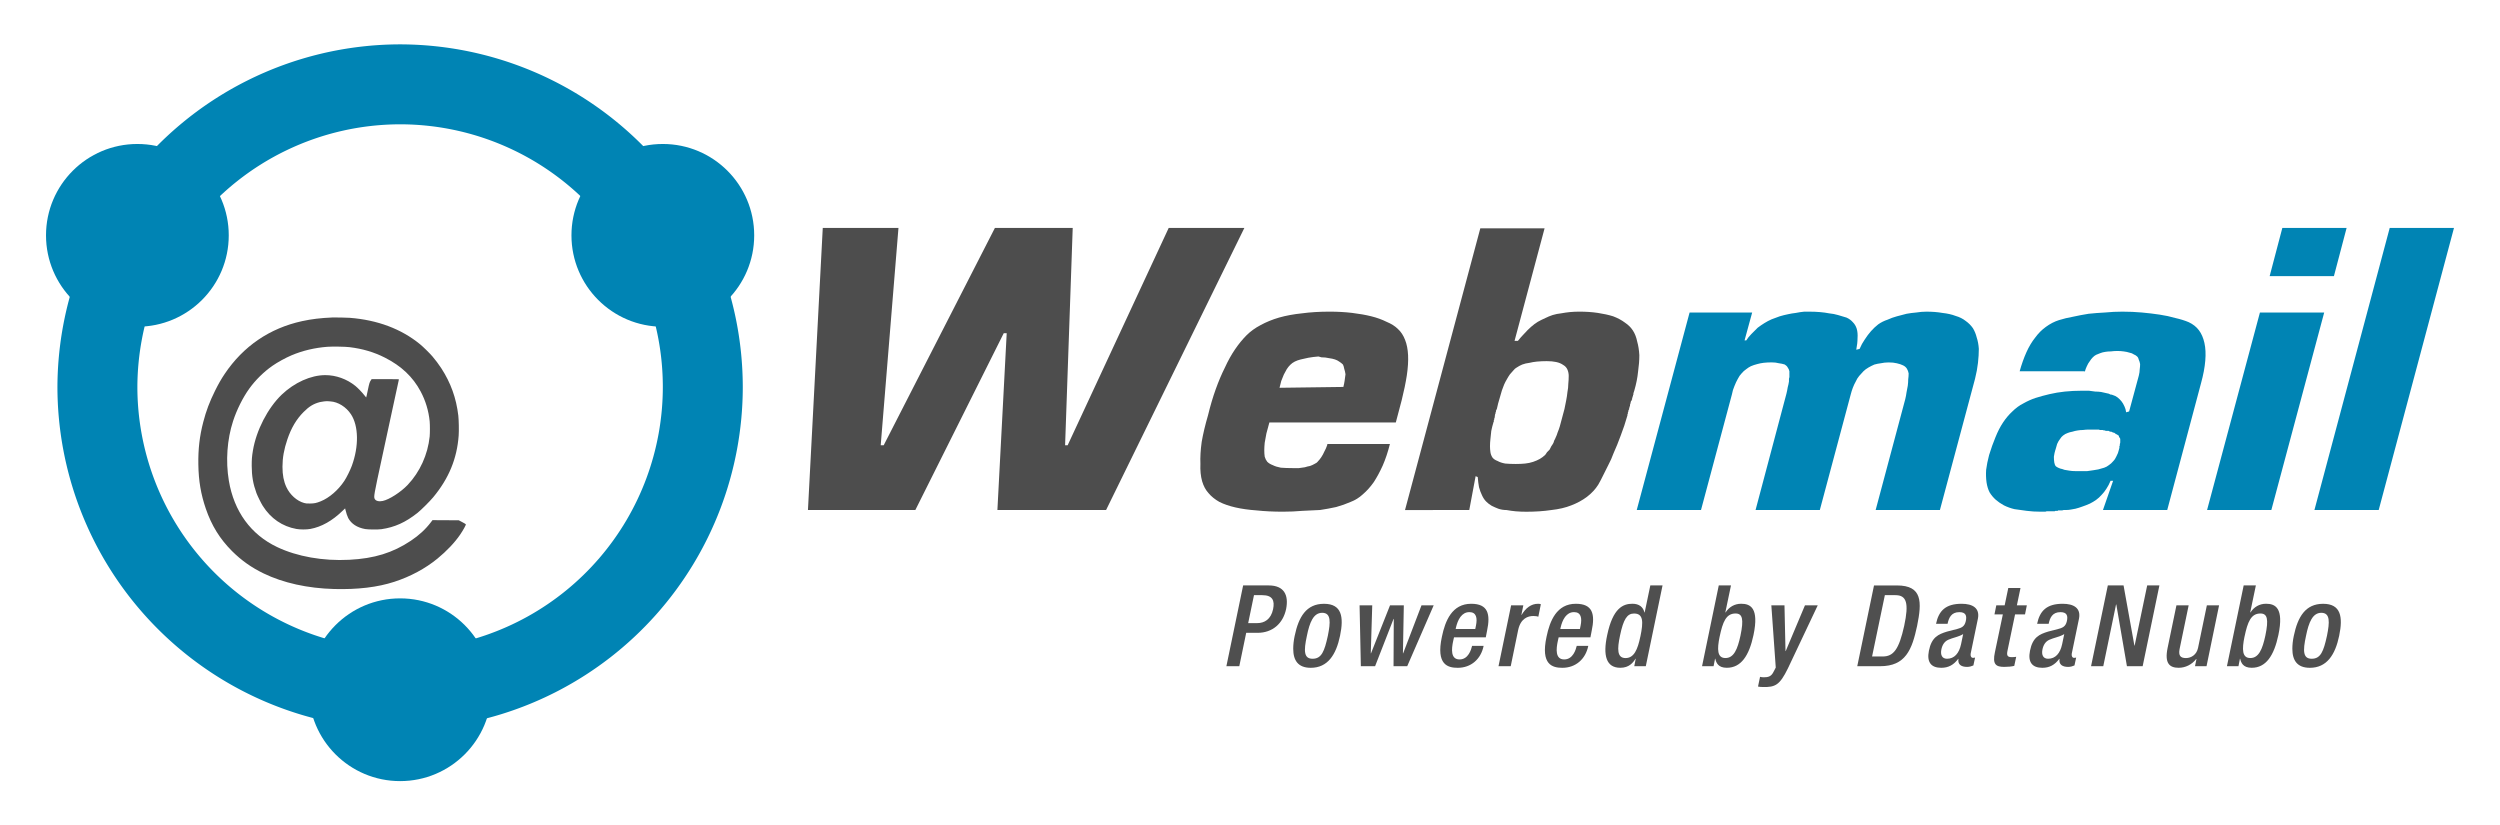 <?xml version="1.0" encoding="UTF-8" standalone="no"?>
<!-- Created with Inkscape (http://www.inkscape.org/) -->

<svg
   xmlns:dc="http://purl.org/dc/elements/1.1/"
   xmlns:cc="http://creativecommons.org/ns#"
   xmlns:rdf="http://www.w3.org/1999/02/22-rdf-syntax-ns#"
   xmlns:svg="http://www.w3.org/2000/svg"
   xmlns="http://www.w3.org/2000/svg"
   xmlns:sodipodi="http://sodipodi.sourceforge.net/DTD/sodipodi-0.dtd"
   xmlns:inkscape="http://www.inkscape.org/namespaces/inkscape"
   width="106mm"
   height="35mm"
   viewBox="0 0 106 35"
   version="1.1"
   id="svg1062"
   inkscape:version="0.92.4 (5da689c313, 2019-01-14)"
   sodipodi:docname="WebmailLogo-01.svg">
  <defs
     id="defs1056" />
  <sodipodi:namedview
     id="base"
     pagecolor="#ffffff"
     bordercolor="#666666"
     borderopacity="1.0"
     inkscape:pageopacity="0.0"
     inkscape:pageshadow="2"
     inkscape:zoom="1.4"
     inkscape:cx="125"
     inkscape:cy="51.428571"
     inkscape:document-units="mm"
     inkscape:current-layer="layer1"
     showgrid="false"
     inkscape:window-width="1920"
     inkscape:window-height="1171"
     inkscape:window-x="0"
     inkscape:window-y="0"
     inkscape:window-maximized="1" />
  <g
     inkscape:label="Layer 1"
     inkscape:groupmode="layer"
     id="layer1"
     transform="translate(0,-262)">
    <g
       aria-label="Webmail"
       style="font-style:italic;font-variant:normal;font-weight:normal;font-stretch:normal;font-size:17.931px;line-height:1.25;font-family:'Eurostile-Black Italic';-inkscape-font-specification:'Eurostile-Black Italic, Italic';font-variant-ligatures:normal;font-variant-caps:normal;font-variant-numeric:normal;font-feature-settings:normal;text-align:start;letter-spacing:4.573px;word-spacing:0px;writing-mode:lr-tb;text-anchor:start;fill:#0084b4;fill-opacity:1;stroke:none;stroke-width:2.318"
       id="text2011-9"
       transform="translate(-16.183,192.655)">
      <path
         d="M 68.944,79.009 63.081,90.969 h -4.608 l 0.394,-7.495 H 58.741 L 54.994,90.969 h -4.554 l 0.628,-11.96 h 3.21 l -0.753,9.216 h 0.126 l 4.716,-9.216 h 3.299 l -0.323,9.216 h 0.108 l 4.285,-9.216 z"
         style="fill:#4d4d4d;stroke-width:2.318"
         id="path921"
         inkscape:connector-curvature="0" />
      <path
         d="m 72.461,88.172 h 2.654 q -0.126,0.502 -0.305,0.914 -0.179,0.394 -0.377,0.699 -0.215,0.305 -0.466,0.52 -0.233,0.215 -0.52,0.323 -0.287,0.126 -0.61,0.215 -0.323,0.072 -0.681,0.126 -0.359,0.018 -0.753,0.036 -0.394,0.036 -0.825,0.036 -0.61,0 -1.112,-0.054 -0.502,-0.036 -0.897,-0.126 -0.394,-0.09 -0.681,-0.233 -0.287,-0.161 -0.466,-0.377 -0.179,-0.197 -0.269,-0.502 -0.09,-0.323 -0.072,-0.735 -0.018,-0.412 0.054,-0.932 0.09,-0.52 0.269,-1.13 0.143,-0.592 0.323,-1.094 0.179,-0.502 0.394,-0.932 0.197,-0.43 0.43,-0.771 0.233,-0.341 0.484,-0.592 0.251,-0.251 0.592,-0.43 0.359,-0.197 0.789,-0.323 0.448,-0.126 0.968,-0.179 0.538,-0.072 1.166,-0.072 0.52,0 0.968,0.054 0.448,0.054 0.807,0.143 0.359,0.09 0.646,0.233 0.305,0.126 0.484,0.305 0.197,0.179 0.305,0.466 0.108,0.269 0.126,0.646 0.018,0.377 -0.054,0.861 -0.072,0.466 -0.215,1.04 l -0.251,0.95 h -5.361 q -0.072,0.251 -0.126,0.466 -0.036,0.215 -0.072,0.394 -0.018,0.179 -0.018,0.323 0,0.143 0.018,0.269 0.036,0.126 0.108,0.215 0.09,0.09 0.233,0.143 0.143,0.072 0.341,0.108 0.215,0.018 0.502,0.018 0.143,0 0.269,0 0.126,-0.018 0.251,-0.036 0.108,-0.036 0.215,-0.054 0.108,-0.036 0.197,-0.09 0.09,-0.036 0.143,-0.108 0.072,-0.072 0.143,-0.179 0.072,-0.108 0.126,-0.233 0.072,-0.126 0.126,-0.287 v -0.036 0 z m 0.681,-2.421 q 0.036,-0.143 0.054,-0.269 0.018,-0.143 0.036,-0.269 -0.018,-0.126 -0.054,-0.233 -0.018,-0.108 -0.054,-0.179 -0.072,-0.072 -0.161,-0.126 -0.072,-0.054 -0.179,-0.09 -0.108,-0.036 -0.251,-0.054 -0.143,-0.036 -0.323,-0.036 L 72.085,84.46 q -0.233,0.018 -0.43,0.054 -0.179,0.036 -0.323,0.072 -0.143,0.036 -0.251,0.09 -0.108,0.054 -0.197,0.143 -0.072,0.072 -0.143,0.179 -0.054,0.108 -0.126,0.233 -0.054,0.126 -0.108,0.269 -0.036,0.126 -0.072,0.287 l 2.708,-0.036 v 0 z"
         style="fill:#4d4d4d;stroke-width:2.318"
         id="path923"
         inkscape:connector-curvature="0" />
      <path
         d="m 75.756,90.969 3.192,-11.942 h 2.725 l -1.273,4.77 h 0.143 q 0.126,-0.161 0.269,-0.305 0.143,-0.161 0.287,-0.287 0.143,-0.126 0.287,-0.215 0.161,-0.09 0.323,-0.161 0.143,-0.072 0.305,-0.126 0.179,-0.054 0.359,-0.072 0.197,-0.036 0.377,-0.054 0.197,-0.018 0.394,-0.018 0.43,0 0.789,0.054 0.359,0.054 0.646,0.143 0.287,0.108 0.502,0.269 0.215,0.143 0.341,0.341 0.126,0.197 0.179,0.466 0.072,0.251 0.09,0.574 0,0.323 -0.054,0.699 -0.036,0.377 -0.161,0.807 0,0.018 -0.018,0.054 0,0.018 -0.018,0.054 0,0.018 0,0.036 0,0 0,0.018 -0.018,0.018 -0.018,0.036 0,0 0,0.018 0,0.018 -0.018,0.036 0,0 0,0.018 0,0.018 -0.018,0.036 0,0 0,0.018 0,0.018 0,0.036 0,0 0,0 -0.018,0.018 -0.018,0.036 0,0 0,0 0,0.018 -0.018,0.036 0,0 -0.018,0.018 0,0.018 0,0.036 0,0 0,0 -0.018,0.018 -0.018,0.036 0,0.018 0,0.018 0,0 0,0.018 0,0 0,0 -0.018,0.018 -0.018,0.036 0,0 0,0 0,0.018 0,0.036 0,0 0,0.018 -0.018,0.018 -0.018,0.036 0,0 0,0.018 -0.018,0.018 -0.018,0.036 0,0.018 0,0.036 0,0.018 -0.018,0.036 0,0 0,0 0,0.018 -0.018,0.036 0,0 0,0 0,0.018 0,0.036 0,0.018 -0.018,0.036 0,0.018 0,0.036 0,0 0,0 0,0.018 0,0.018 0,0 0,0 -0.018,0.018 -0.018,0.036 0,0 0,0 0,0.018 0,0.036 0,0 0,0 -0.126,0.448 -0.287,0.861 -0.143,0.394 -0.305,0.753 -0.09,0.251 -0.215,0.484 -0.108,0.215 -0.215,0.43 -0.054,0.108 -0.108,0.215 -0.054,0.09 -0.108,0.197 -0.179,0.287 -0.484,0.52 -0.287,0.215 -0.663,0.359 -0.359,0.143 -0.843,0.197 -0.484,0.072 -1.058,0.072 -0.233,0 -0.448,-0.018 -0.197,-0.018 -0.394,-0.054 -0.179,0 -0.341,-0.054 -0.143,-0.054 -0.287,-0.126 -0.126,-0.072 -0.233,-0.179 -0.108,-0.108 -0.179,-0.269 -0.072,-0.143 -0.126,-0.341 -0.036,-0.197 -0.054,-0.43 l -0.09,-0.036 -0.269,1.434 H 75.756 v 0 z m 3.891,-4.285 q 0,0.018 -0.018,0.036 0,0 0,0 0,0.018 -0.018,0.036 0,0 0,0 0,0.018 0,0.036 0,0 0,0.018 -0.018,0.018 -0.018,0.036 0,0 0,0.018 0,0 0,0.018 0,0 0,0 -0.018,0.018 -0.018,0.018 0,0 0,0 0,0.018 0,0.036 0,0 0,0 0,0.018 0,0.018 0,0 0,0 -0.018,0.018 -0.018,0.036 0,0 0,0 0,0 0,0 0,0 0.018,0 -0.018,0.018 -0.018,0.036 0,0.018 0,0.036 -0.018,0.018 -0.018,0.036 0,0.018 0,0.036 -0.018,0.018 -0.018,0.036 0,0.018 0,0.036 0,0 0,0.018 0,0 0,0 -0.018,0.018 -0.018,0.036 0,0 0,0 -0.054,0.179 -0.09,0.359 -0.018,0.179 -0.036,0.341 -0.018,0.161 -0.018,0.305 0,0.126 0.018,0.251 0.018,0.126 0.09,0.233 0.072,0.09 0.215,0.143 0.126,0.072 0.323,0.108 0.197,0.018 0.448,0.018 0.215,0 0.394,-0.018 0.179,-0.018 0.341,-0.072 0.161,-0.054 0.287,-0.126 0.126,-0.072 0.233,-0.179 0.036,-0.054 0.072,-0.108 0.054,-0.054 0.108,-0.108 0.036,-0.072 0.072,-0.143 0.054,-0.072 0.09,-0.143 0.018,-0.054 0.036,-0.108 0.036,-0.054 0.054,-0.108 0.054,-0.108 0.09,-0.233 0.054,-0.126 0.09,-0.251 l 0.197,-0.735 q 0.036,-0.197 0.072,-0.359 0.036,-0.179 0.054,-0.359 0.036,-0.179 0.036,-0.341 0.018,-0.179 0.018,-0.341 0,-0.143 -0.054,-0.269 -0.054,-0.126 -0.179,-0.197 -0.126,-0.09 -0.305,-0.126 -0.161,-0.036 -0.394,-0.036 -0.215,0 -0.412,0.018 -0.179,0.018 -0.323,0.054 -0.161,0.018 -0.305,0.072 -0.126,0.054 -0.233,0.126 -0.072,0.036 -0.143,0.126 -0.072,0.072 -0.143,0.161 -0.036,0.054 -0.072,0.108 -0.036,0.054 -0.072,0.126 -0.108,0.179 -0.197,0.448 -0.072,0.251 -0.161,0.556 l -0.054,0.233 v 0 z"
         style="fill:#4d4d4d;stroke-width:2.318"
         id="path925"
         inkscape:connector-curvature="0" />
      <path
         d="m 87.821,82.596 h 2.654 l -0.323,1.183 h 0.072 q 0.09,-0.143 0.215,-0.269 0.143,-0.143 0.269,-0.269 0.143,-0.108 0.287,-0.197 0.143,-0.09 0.305,-0.161 0.179,-0.072 0.341,-0.126 0.179,-0.054 0.359,-0.09 0.161,-0.036 0.323,-0.054 0.179,-0.036 0.359,-0.054 0.018,0 0.018,0 0.018,0 0.036,0 0.018,0 0.018,0 0.018,0 0.036,0 0.018,0 0.018,0 0.018,0 0.036,0 0.018,0 0.018,0 0.018,0 0.036,0 0.233,0 0.448,0.018 0.215,0.018 0.394,0.054 0.197,0.018 0.377,0.072 0.179,0.054 0.359,0.108 0.161,0.072 0.269,0.197 0.108,0.108 0.161,0.269 0.054,0.179 0.036,0.412 0,0.215 -0.054,0.484 l 0.143,-0.036 q 0.09,-0.215 0.215,-0.394 0.126,-0.197 0.269,-0.359 0.143,-0.161 0.305,-0.287 0.179,-0.126 0.394,-0.197 0.197,-0.09 0.394,-0.143 0.215,-0.054 0.412,-0.108 0.197,-0.036 0.412,-0.054 0.215,-0.036 0.43,-0.036 0.377,0 0.681,0.054 0.323,0.036 0.556,0.126 0.251,0.072 0.43,0.215 0.179,0.126 0.305,0.305 0.108,0.179 0.161,0.394 0.072,0.215 0.09,0.484 0,0.269 -0.036,0.592 -0.036,0.323 -0.126,0.681 l -1.488,5.559 h -2.725 l 1.255,-4.698 q 0.036,-0.143 0.054,-0.287 0.036,-0.161 0.054,-0.287 0.018,-0.143 0.018,-0.269 0.018,-0.126 0.018,-0.251 -0.018,-0.108 -0.072,-0.197 -0.054,-0.09 -0.161,-0.143 -0.108,-0.054 -0.269,-0.09 -0.143,-0.036 -0.341,-0.036 -0.179,0 -0.341,0.036 -0.143,0.018 -0.269,0.054 -0.126,0.054 -0.251,0.126 -0.126,0.072 -0.215,0.161 -0.09,0.09 -0.179,0.197 -0.09,0.108 -0.143,0.233 -0.072,0.126 -0.126,0.269 -0.054,0.143 -0.09,0.287 l -1.309,4.895 h -2.725 l 1.309,-4.931 q 0.036,-0.143 0.054,-0.269 0.036,-0.126 0.054,-0.251 0,-0.054 0,-0.09 0,-0.054 0.018,-0.09 0,-0.072 0,-0.126 0,-0.072 0,-0.126 -0.018,-0.09 -0.072,-0.161 -0.036,-0.072 -0.126,-0.126 -0.108,-0.036 -0.251,-0.054 -0.126,-0.036 -0.305,-0.036 -0.179,0 -0.341,0.018 -0.143,0.018 -0.269,0.054 -0.143,0.036 -0.269,0.09 -0.108,0.054 -0.197,0.126 -0.108,0.072 -0.197,0.179 -0.09,0.09 -0.161,0.233 -0.072,0.126 -0.143,0.305 -0.072,0.161 -0.108,0.359 l -1.309,4.895 h -2.725 l 2.241,-8.374 v 0 z"
         style="font-style:italic;font-variant:normal;font-weight:normal;font-stretch:normal;font-size:17.931px;font-family:'Eurostile-Black Italic';-inkscape-font-specification:'Eurostile-Black Italic, Italic';font-variant-ligatures:normal;font-variant-caps:normal;font-variant-numeric:normal;font-feature-settings:normal;text-align:start;letter-spacing:0px;writing-mode:lr-tb;text-anchor:start;fill:#0084b4;fill-opacity:1;stroke-width:2.318"
         id="path927"
         inkscape:connector-curvature="0" />
      <path
         d="m 104.577,85.088 h -2.761 q 0.126,-0.448 0.287,-0.807 0.161,-0.359 0.377,-0.628 0.197,-0.269 0.448,-0.448 0.269,-0.197 0.556,-0.287 0.287,-0.09 0.592,-0.143 0.323,-0.072 0.663,-0.126 0.341,-0.036 0.699,-0.054 0.359,-0.036 0.735,-0.036 0.43,0 0.825,0.036 0.394,0.036 0.753,0.09 0.359,0.054 0.663,0.143 0.323,0.072 0.574,0.179 0.269,0.126 0.43,0.341 0.161,0.215 0.233,0.538 0.072,0.323 0.036,0.753 -0.036,0.43 -0.179,0.95 l -1.434,5.379 h -2.725 l 0.43,-1.237 h -0.108 q -0.072,0.179 -0.179,0.341 -0.09,0.143 -0.197,0.251 -0.108,0.126 -0.233,0.215 -0.126,0.09 -0.269,0.161 -0.161,0.072 -0.323,0.126 -0.143,0.054 -0.287,0.09 -0.09,0.018 -0.197,0.036 -0.09,0.018 -0.197,0.018 -0.054,0 -0.108,0 -0.036,0.018 -0.09,0.018 -0.018,0 -0.054,0 -0.018,0 -0.054,0 -0.018,0 -0.036,0 0,0 -0.018,0.018 -0.018,0 -0.036,0 0,0 -0.018,0 -0.018,0 -0.036,0 -0.018,0 -0.036,0.018 -0.018,0 -0.036,0 -0.018,0 -0.036,0 -0.018,0 -0.054,0 -0.018,0 -0.054,0 -0.018,0 -0.054,0 -0.018,0 -0.054,0 -0.018,0 -0.054,0 -0.018,0 -0.054,0.018 -0.018,0 -0.054,0 -0.018,0 -0.054,0 -0.018,0 -0.036,0 0,0 0,0 -0.018,0 -0.036,0 0,0 -0.018,0 -0.323,0 -0.592,-0.036 -0.269,-0.036 -0.52,-0.072 -0.233,-0.054 -0.448,-0.161 -0.197,-0.108 -0.341,-0.233 -0.161,-0.143 -0.269,-0.323 -0.09,-0.179 -0.126,-0.412 -0.036,-0.251 -0.018,-0.538 0.036,-0.287 0.126,-0.628 0.126,-0.412 0.269,-0.753 0.143,-0.359 0.323,-0.628 0.179,-0.269 0.394,-0.466 0.215,-0.215 0.466,-0.341 0.251,-0.143 0.52,-0.233 0.287,-0.09 0.592,-0.161 0.305,-0.072 0.646,-0.108 0.341,-0.036 0.717,-0.036 0.018,0 0.036,0 0.018,0 0.036,0 0.018,0 0.036,0 0.018,0 0.036,0 0.018,0 0.036,0 0.018,0 0.036,0 0.018,0 0.018,0 0.018,0 0.036,0 0,0 0,0 0.018,0 0.036,0 0.143,0.018 0.269,0.036 0.126,0 0.251,0.018 0.09,0.018 0.161,0.036 0.09,0.018 0.161,0.036 0.036,0.018 0.072,0.036 0.054,0 0.09,0.018 0.126,0.036 0.215,0.108 0.09,0.072 0.161,0.161 0.072,0.09 0.126,0.215 0.054,0.108 0.072,0.251 l 0.126,-0.036 0.412,-1.524 q 0.036,-0.143 0.036,-0.251 0.018,-0.126 0.018,-0.233 -0.018,-0.108 -0.054,-0.179 -0.018,-0.09 -0.072,-0.143 -0.054,-0.054 -0.143,-0.09 -0.072,-0.054 -0.179,-0.072 -0.108,-0.036 -0.251,-0.054 -0.126,-0.018 -0.269,-0.018 -0.143,0 -0.269,0.018 -0.126,0 -0.233,0.018 -0.126,0.018 -0.215,0.054 -0.09,0.036 -0.179,0.072 -0.072,0.036 -0.143,0.108 -0.072,0.072 -0.126,0.161 -0.072,0.09 -0.126,0.215 -0.054,0.108 -0.09,0.251 v -0.036 0 z m -1.237,3.299 q -0.054,0.179 -0.072,0.323 0,0.143 0.018,0.251 0.018,0.108 0.072,0.161 0.072,0.054 0.179,0.09 0.09,0.018 0.179,0.054 0.108,0.018 0.215,0.036 0.108,0.018 0.233,0.018 0.143,0 0.269,0 0.126,0 0.251,0 0.126,-0.018 0.251,-0.036 0.108,-0.018 0.215,-0.036 0.126,-0.036 0.251,-0.072 0.108,-0.036 0.197,-0.108 0.108,-0.072 0.179,-0.161 0.09,-0.09 0.143,-0.215 0.072,-0.126 0.108,-0.287 0,0 0,0 0,0 0,-0.018 0,0 0,0 0,0 0,0 0,0 0,0 0,-0.018 0.018,-0.036 0,0 0,0 0,0 0,-0.018 0,0 0,0 0,0 0,0 0,0 0,0 0,-0.018 0,-0.036 0,-0.018 0,-0.036 0.018,-0.018 0.018,-0.036 0,0 0,-0.018 0,-0.018 0,-0.036 0.018,-0.036 0.018,-0.072 0,-0.036 0,-0.072 0,-0.036 0,-0.054 0,-0.036 -0.018,-0.054 -0.018,-0.036 -0.036,-0.054 0,-0.036 -0.018,-0.054 -0.018,-0.018 -0.036,-0.018 -0.018,-0.018 -0.036,-0.036 -0.018,0 -0.036,0 -0.018,-0.018 -0.036,-0.036 -0.036,-0.036 -0.09,-0.036 -0.036,-0.018 -0.072,-0.036 -0.018,0 -0.054,0 -0.018,-0.018 -0.036,-0.018 -0.018,-0.018 -0.036,-0.018 -0.018,0 -0.054,0 -0.018,0 -0.054,0 -0.018,0 -0.036,-0.018 -0.036,0 -0.054,0 -0.018,-0.018 -0.054,-0.018 -0.018,0 -0.036,0 -0.018,0 -0.036,0 -0.018,0 -0.036,0 -0.018,0 -0.036,-0.018 -0.018,0 -0.054,0 -0.018,0 -0.036,0 -0.018,0 -0.036,0 -0.018,0 -0.036,0 -0.036,0 -0.072,0 -0.036,0 -0.072,0 -0.036,0 -0.072,0 -0.018,0 -0.054,0 -0.126,0 -0.251,0.018 -0.108,0 -0.215,0.018 -0.126,0.018 -0.233,0.054 -0.108,0.018 -0.197,0.054 -0.108,0.036 -0.197,0.108 -0.072,0.054 -0.126,0.143 -0.072,0.09 -0.126,0.215 -0.036,0.108 -0.072,0.251 v -0.036 0 z"
         style="font-style:italic;font-variant:normal;font-weight:normal;font-stretch:normal;font-size:17.931px;font-family:'Eurostile-Black Italic';-inkscape-font-specification:'Eurostile-Black Italic, Italic';font-variant-ligatures:normal;font-variant-caps:normal;font-variant-numeric:normal;font-feature-settings:normal;text-align:start;letter-spacing:0px;writing-mode:lr-tb;text-anchor:start;fill:#0084b4;fill-opacity:1;stroke-width:2.318"
         id="path929"
         inkscape:connector-curvature="0" />
      <path
         d="m 114.729,82.596 -2.241,8.374 h -2.725 l 2.241,-8.374 z m 0.95,-3.586 -0.538,2.044 h -2.725 l 0.538,-2.044 z"
         style="font-style:italic;font-variant:normal;font-weight:normal;font-stretch:normal;font-size:17.931px;font-family:'Eurostile-Black Italic';-inkscape-font-specification:'Eurostile-Black Italic, Italic';font-variant-ligatures:normal;font-variant-caps:normal;font-variant-numeric:normal;font-feature-settings:normal;text-align:start;letter-spacing:0px;writing-mode:lr-tb;text-anchor:start;fill:#0084b4;fill-opacity:1;stroke-width:2.318"
         id="path931"
         inkscape:connector-curvature="0" />
      <path
         d="m 120.232,79.009 -3.192,11.96 h -2.725 l 3.192,-11.96 z"
         style="font-style:italic;font-variant:normal;font-weight:normal;font-stretch:normal;font-size:17.931px;font-family:'Eurostile-Black Italic';-inkscape-font-specification:'Eurostile-Black Italic, Italic';font-variant-ligatures:normal;font-variant-caps:normal;font-variant-numeric:normal;font-feature-settings:normal;text-align:start;letter-spacing:0px;writing-mode:lr-tb;text-anchor:start;fill:#0084b4;fill-opacity:1;stroke-width:2.318"
         id="path933"
         inkscape:connector-curvature="0" />
    </g>
    <g
       aria-label="Powered by DataNubo"
       style="font-style:normal;font-variant:normal;font-weight:normal;font-stretch:normal;font-size:4.797px;line-height:1.25;font-family:sans-serif;-inkscape-font-specification:'Playball, Normal';font-variant-ligatures:normal;font-variant-caps:normal;font-variant-numeric:normal;font-feature-settings:normal;text-align:start;letter-spacing:0.368px;word-spacing:0px;writing-mode:lr-tb;text-anchor:start;fill:#4f4f4f;fill-opacity:1;stroke:none;stroke-width:0.187"
       id="text2019-7"
       transform="translate(-16.183,192.655)">
      <path
         d="m 68.182,97.592 h 0.547 l 0.293,-1.415 h 0.48 c 0.638,0 1.084,-0.398 1.213,-1.012 0.115,-0.585 -0.082,-0.998 -0.739,-0.998 h -1.084 z m 1.17,-3.012 h 0.35 c 0.436,0 0.537,0.225 0.46,0.595 -0.091,0.436 -0.374,0.59 -0.667,0.59 h -0.389 z"
         style="font-style:oblique;font-variant:normal;font-weight:500;font-stretch:normal;font-size:4.796px;font-family:'Helvetica Neue LT Pro';-inkscape-font-specification:'Helvetica Neue LT Pro, Medium Oblique';font-variant-ligatures:normal;font-variant-caps:normal;font-variant-numeric:normal;font-feature-settings:normal;text-align:start;writing-mode:lr-tb;text-anchor:start;fill:#4f4f4f;fill-opacity:1;stroke-width:0.187"
         id="path936"
         inkscape:connector-curvature="0" />
      <path
         d="m 71.596,96.302 c 0.115,-0.571 0.278,-0.974 0.648,-0.974 0.384,0 0.355,0.403 0.24,0.974 -0.144,0.657 -0.264,0.974 -0.648,0.974 -0.365,0 -0.384,-0.317 -0.24,-0.974 z m -0.518,0 c -0.043,0.201 -0.062,0.384 -0.062,0.552 0,0.494 0.206,0.806 0.743,0.806 0.719,0 1.074,-0.552 1.242,-1.357 0.168,-0.806 0.072,-1.357 -0.681,-1.357 -0.748,0 -1.074,0.552 -1.242,1.357 z"
         style="font-style:oblique;font-variant:normal;font-weight:500;font-stretch:normal;font-size:4.796px;font-family:'Helvetica Neue LT Pro';-inkscape-font-specification:'Helvetica Neue LT Pro, Medium Oblique';font-variant-ligatures:normal;font-variant-caps:normal;font-variant-numeric:normal;font-feature-settings:normal;text-align:start;writing-mode:lr-tb;text-anchor:start;fill:#4f4f4f;fill-opacity:1;stroke-width:0.187"
         id="path938"
         inkscape:connector-curvature="0" />
      <path
         d="m 73.883,97.592 h 0.604 l 0.782,-2.005 h 0.01 l -0.01,2.005 h 0.58 l 1.122,-2.58 H 76.454 L 75.677,97.045 h -0.01 l 0.038,-2.034 h -0.585 l -0.806,2.034 h -0.01 l 0.062,-2.034 h -0.537 z"
         style="font-style:oblique;font-variant:normal;font-weight:500;font-stretch:normal;font-size:4.796px;font-family:'Helvetica Neue LT Pro';-inkscape-font-specification:'Helvetica Neue LT Pro, Medium Oblique';font-variant-ligatures:normal;font-variant-caps:normal;font-variant-numeric:normal;font-feature-settings:normal;text-align:start;writing-mode:lr-tb;text-anchor:start;fill:#4f4f4f;fill-opacity:1;stroke-width:0.187"
         id="path940"
         inkscape:connector-curvature="0" />
      <path
         d="m 77.904,96.014 0.01,-0.053 c 0.077,-0.336 0.24,-0.662 0.571,-0.662 0.297,0 0.345,0.249 0.278,0.576 l -0.029,0.139 z m 1.276,0.355 0.053,-0.273 c 0.153,-0.715 0.043,-1.151 -0.671,-1.151 -0.811,0 -1.103,0.719 -1.242,1.396 -0.259,1.194 0.254,1.319 0.671,1.319 0.556,0 0.983,-0.36 1.098,-0.931 h -0.489 c -0.038,0.158 -0.158,0.576 -0.532,0.576 -0.384,0 -0.345,-0.441 -0.269,-0.787 l 0.034,-0.149 z"
         style="font-style:oblique;font-variant:normal;font-weight:500;font-stretch:normal;font-size:4.796px;font-family:'Helvetica Neue LT Pro';-inkscape-font-specification:'Helvetica Neue LT Pro, Medium Oblique';font-variant-ligatures:normal;font-variant-caps:normal;font-variant-numeric:normal;font-feature-settings:normal;text-align:start;writing-mode:lr-tb;text-anchor:start;fill:#4f4f4f;fill-opacity:1;stroke-width:0.187"
         id="path942"
         inkscape:connector-curvature="0" />
      <path
         d="m 79.72,97.592 h 0.518 l 0.317,-1.544 c 0.106,-0.48 0.408,-0.585 0.643,-0.585 0.091,0 0.173,0.014 0.211,0.029 l 0.106,-0.528 c -0.034,-0.014 -0.062,-0.019 -0.12,-0.019 -0.293,0 -0.523,0.182 -0.695,0.47 h -0.01 l 0.082,-0.403 h -0.518 z"
         style="font-style:oblique;font-variant:normal;font-weight:500;font-stretch:normal;font-size:4.796px;font-family:'Helvetica Neue LT Pro';-inkscape-font-specification:'Helvetica Neue LT Pro, Medium Oblique';font-variant-ligatures:normal;font-variant-caps:normal;font-variant-numeric:normal;font-feature-settings:normal;text-align:start;writing-mode:lr-tb;text-anchor:start;fill:#4f4f4f;fill-opacity:1;stroke-width:0.187"
         id="path944"
         inkscape:connector-curvature="0" />
      <path
         d="m 82.341,96.014 0.01,-0.053 c 0.077,-0.336 0.24,-0.662 0.571,-0.662 0.297,0 0.345,0.249 0.278,0.576 l -0.029,0.139 z m 1.276,0.355 0.053,-0.273 c 0.153,-0.715 0.043,-1.151 -0.671,-1.151 -0.811,0 -1.103,0.719 -1.242,1.396 -0.259,1.194 0.254,1.319 0.671,1.319 0.556,0 0.983,-0.36 1.098,-0.931 h -0.489 c -0.038,0.158 -0.158,0.576 -0.532,0.576 -0.384,0 -0.345,-0.441 -0.269,-0.787 l 0.034,-0.149 z"
         style="font-style:oblique;font-variant:normal;font-weight:500;font-stretch:normal;font-size:4.796px;font-family:'Helvetica Neue LT Pro';-inkscape-font-specification:'Helvetica Neue LT Pro, Medium Oblique';font-variant-ligatures:normal;font-variant-caps:normal;font-variant-numeric:normal;font-feature-settings:normal;text-align:start;writing-mode:lr-tb;text-anchor:start;fill:#4f4f4f;fill-opacity:1;stroke-width:0.187"
         id="path946"
         inkscape:connector-curvature="0" />
      <path
         d="m 85.735,96.331 c -0.115,0.556 -0.269,0.916 -0.628,0.916 -0.36,0 -0.36,-0.369 -0.235,-0.954 0.144,-0.695 0.302,-0.935 0.595,-0.935 0.398,0 0.398,0.355 0.269,0.974 z m -0.259,1.261 h 0.489 l 0.71,-3.425 h -0.518 l -0.24,1.146 h -0.01 c -0.053,-0.23 -0.225,-0.369 -0.508,-0.369 -0.393,0 -0.83,0.177 -1.07,1.324 -0.192,0.883 -0.038,1.391 0.556,1.391 0.369,0 0.542,-0.216 0.643,-0.384 h 0.01 z"
         style="font-style:oblique;font-variant:normal;font-weight:500;font-stretch:normal;font-size:4.796px;font-family:'Helvetica Neue LT Pro';-inkscape-font-specification:'Helvetica Neue LT Pro, Medium Oblique';font-variant-ligatures:normal;font-variant-caps:normal;font-variant-numeric:normal;font-feature-settings:normal;text-align:start;writing-mode:lr-tb;text-anchor:start;fill:#4f4f4f;fill-opacity:1;stroke-width:0.187"
         id="path948"
         inkscape:connector-curvature="0" />
      <path
         d="m 89.098,96.331 c 0.13,-0.619 0.273,-0.974 0.671,-0.974 0.297,0 0.355,0.24 0.211,0.935 -0.125,0.585 -0.283,0.954 -0.638,0.954 -0.35,0 -0.36,-0.36 -0.245,-0.916 z m -0.748,1.261 h 0.489 l 0.062,-0.317 h 0.01 c 0.038,0.163 0.115,0.384 0.489,0.384 0.6,0 0.945,-0.504 1.132,-1.391 0.24,-1.146 -0.13,-1.324 -0.523,-1.324 -0.283,0 -0.513,0.139 -0.662,0.369 h -0.01 l 0.24,-1.146 h -0.518 z"
         style="font-style:oblique;font-variant:normal;font-weight:500;font-stretch:normal;font-size:4.796px;font-family:'Helvetica Neue LT Pro';-inkscape-font-specification:'Helvetica Neue LT Pro, Medium Oblique';font-variant-ligatures:normal;font-variant-caps:normal;font-variant-numeric:normal;font-feature-settings:normal;text-align:start;writing-mode:lr-tb;text-anchor:start;fill:#4f4f4f;fill-opacity:1;stroke-width:0.187"
         id="path950"
         inkscape:connector-curvature="0" />
      <path
         d="m 91.288,95.012 0.187,2.638 -0.11,0.211 c -0.091,0.168 -0.216,0.201 -0.393,0.201 -0.058,0 -0.106,-0.005 -0.163,-0.019 l -0.086,0.412 c 0.072,0.014 0.13,0.019 0.201,0.019 0.532,0.014 0.719,-0.082 1.065,-0.787 l 1.266,-2.676 h -0.542 l -0.815,1.938 h -0.01 l -0.043,-1.938 z"
         style="font-style:oblique;font-variant:normal;font-weight:500;font-stretch:normal;font-size:4.796px;font-family:'Helvetica Neue LT Pro';-inkscape-font-specification:'Helvetica Neue LT Pro, Medium Oblique';font-variant-ligatures:normal;font-variant-caps:normal;font-variant-numeric:normal;font-feature-settings:normal;text-align:start;writing-mode:lr-tb;text-anchor:start;fill:#4f4f4f;fill-opacity:1;stroke-width:0.187"
         id="path952"
         inkscape:connector-curvature="0" />
      <path
         d="m 94.931,97.592 h 0.974 c 1.074,0 1.348,-0.7 1.564,-1.712 0.206,-1.012 0.225,-1.712 -0.854,-1.712 h -0.974 z m 1.17,-3.012 h 0.451 c 0.47,0 0.576,0.336 0.369,1.3 -0.221,1.002 -0.456,1.3 -0.911,1.3 h -0.451 z"
         style="font-style:oblique;font-variant:normal;font-weight:500;font-stretch:normal;font-size:4.796px;font-family:'Helvetica Neue LT Pro';-inkscape-font-specification:'Helvetica Neue LT Pro, Medium Oblique';font-variant-ligatures:normal;font-variant-caps:normal;font-variant-numeric:normal;font-feature-settings:normal;text-align:start;writing-mode:lr-tb;text-anchor:start;fill:#4f4f4f;fill-opacity:1;stroke-width:0.187"
         id="path954"
         inkscape:connector-curvature="0" />
      <path
         d="m 99.331,96.662 c -0.082,0.384 -0.283,0.614 -0.595,0.614 -0.216,0 -0.283,-0.173 -0.24,-0.389 0.038,-0.192 0.13,-0.345 0.297,-0.417 0.163,-0.077 0.47,-0.134 0.628,-0.24 z m 0.715,-1.084 c 0.091,-0.456 -0.23,-0.633 -0.691,-0.633 -0.676,0 -0.969,0.297 -1.084,0.849 h 0.489 c 0.053,-0.249 0.153,-0.494 0.499,-0.494 0.273,0 0.326,0.149 0.273,0.384 -0.053,0.225 -0.173,0.278 -0.369,0.331 l -0.427,0.11 c -0.369,0.115 -0.652,0.235 -0.767,0.811 -0.101,0.499 0.106,0.724 0.523,0.724 0.307,0 0.528,-0.125 0.719,-0.379 h 0.01 c -0.038,0.249 0.134,0.341 0.365,0.341 0.101,0 0.197,-0.029 0.269,-0.062 l 0.072,-0.336 c -0.024,0.01 -0.058,0.014 -0.091,0.014 -0.077,0 -0.115,-0.086 -0.096,-0.182 z"
         style="font-style:oblique;font-variant:normal;font-weight:500;font-stretch:normal;font-size:4.796px;font-family:'Helvetica Neue LT Pro';-inkscape-font-specification:'Helvetica Neue LT Pro, Medium Oblique';font-variant-ligatures:normal;font-variant-caps:normal;font-variant-numeric:normal;font-feature-settings:normal;text-align:start;writing-mode:lr-tb;text-anchor:start;fill:#4f4f4f;fill-opacity:1;stroke-width:0.187"
         id="path956"
         inkscape:connector-curvature="0" />
      <path
         d="m 100.749,95.395 h 0.355 l -0.336,1.602 c -0.115,0.523 0.048,0.624 0.393,0.624 0.168,0 0.312,-0.014 0.427,-0.043 l 0.082,-0.384 c -0.053,0.01 -0.12,0.014 -0.192,0.014 -0.177,0 -0.221,-0.067 -0.177,-0.273 l 0.321,-1.54 h 0.422 l 0.077,-0.384 h -0.422 l 0.153,-0.734 h -0.518 l -0.153,0.734 h -0.355 z"
         style="font-style:oblique;font-variant:normal;font-weight:500;font-stretch:normal;font-size:4.796px;font-family:'Helvetica Neue LT Pro';-inkscape-font-specification:'Helvetica Neue LT Pro, Medium Oblique';font-variant-ligatures:normal;font-variant-caps:normal;font-variant-numeric:normal;font-feature-settings:normal;text-align:start;writing-mode:lr-tb;text-anchor:start;fill:#4f4f4f;fill-opacity:1;stroke-width:0.187"
         id="path958"
         inkscape:connector-curvature="0" />
      <path
         d="m 103.617,96.662 c -0.082,0.384 -0.283,0.614 -0.595,0.614 -0.216,0 -0.283,-0.173 -0.24,-0.389 0.038,-0.192 0.13,-0.345 0.297,-0.417 0.163,-0.077 0.47,-0.134 0.628,-0.24 z m 0.715,-1.084 c 0.091,-0.456 -0.23,-0.633 -0.691,-0.633 -0.676,0 -0.969,0.297 -1.084,0.849 h 0.489 c 0.053,-0.249 0.153,-0.494 0.499,-0.494 0.273,0 0.326,0.149 0.273,0.384 -0.053,0.225 -0.173,0.278 -0.369,0.331 l -0.427,0.11 c -0.369,0.115 -0.652,0.235 -0.767,0.811 -0.101,0.499 0.106,0.724 0.523,0.724 0.307,0 0.528,-0.125 0.719,-0.379 h 0.01 c -0.038,0.249 0.134,0.341 0.365,0.341 0.101,0 0.197,-0.029 0.269,-0.062 l 0.072,-0.336 c -0.024,0.01 -0.058,0.014 -0.091,0.014 -0.077,0 -0.115,-0.086 -0.096,-0.182 z"
         style="font-style:oblique;font-variant:normal;font-weight:500;font-stretch:normal;font-size:4.796px;font-family:'Helvetica Neue LT Pro';-inkscape-font-specification:'Helvetica Neue LT Pro, Medium Oblique';font-variant-ligatures:normal;font-variant-caps:normal;font-variant-numeric:normal;font-feature-settings:normal;text-align:start;writing-mode:lr-tb;text-anchor:start;fill:#4f4f4f;fill-opacity:1;stroke-width:0.187"
         id="path960"
         inkscape:connector-curvature="0" />
      <path
         d="m 104.844,97.592 h 0.518 l 0.542,-2.619 h 0.01 l 0.451,2.619 h 0.667 l 0.71,-3.425 h -0.518 l -0.532,2.552 h -0.01 l -0.46,-2.552 h -0.667 z"
         style="font-style:oblique;font-variant:normal;font-weight:500;font-stretch:normal;font-size:4.796px;font-family:'Helvetica Neue LT Pro';-inkscape-font-specification:'Helvetica Neue LT Pro, Medium Oblique';font-variant-ligatures:normal;font-variant-caps:normal;font-variant-numeric:normal;font-feature-settings:normal;text-align:start;writing-mode:lr-tb;text-anchor:start;fill:#4f4f4f;fill-opacity:1;stroke-width:0.187"
         id="path962"
         inkscape:connector-curvature="0" />
      <path
         d="m 109.251,97.592 h 0.489 l 0.532,-2.58 h -0.518 l -0.374,1.803 c -0.058,0.288 -0.288,0.432 -0.513,0.432 -0.225,0 -0.326,-0.096 -0.269,-0.384 l 0.384,-1.851 h -0.518 l -0.374,1.803 c -0.139,0.667 0.091,0.844 0.47,0.844 0.288,0 0.561,-0.139 0.739,-0.369 h 0.014 z"
         style="font-style:oblique;font-variant:normal;font-weight:500;font-stretch:normal;font-size:4.796px;font-family:'Helvetica Neue LT Pro';-inkscape-font-specification:'Helvetica Neue LT Pro, Medium Oblique';font-variant-ligatures:normal;font-variant-caps:normal;font-variant-numeric:normal;font-feature-settings:normal;text-align:start;writing-mode:lr-tb;text-anchor:start;fill:#4f4f4f;fill-opacity:1;stroke-width:0.187"
         id="path964"
         inkscape:connector-curvature="0" />
      <path
         d="m 111.353,96.331 c 0.13,-0.619 0.273,-0.974 0.671,-0.974 0.297,0 0.355,0.24 0.211,0.935 -0.125,0.585 -0.283,0.954 -0.638,0.954 -0.35,0 -0.36,-0.36 -0.245,-0.916 z m -0.748,1.261 h 0.489 l 0.062,-0.317 h 0.01 c 0.038,0.163 0.115,0.384 0.489,0.384 0.6,0 0.945,-0.504 1.132,-1.391 0.24,-1.146 -0.13,-1.324 -0.523,-1.324 -0.283,0 -0.513,0.139 -0.662,0.369 h -0.01 l 0.24,-1.146 H 111.315 Z"
         style="font-style:oblique;font-variant:normal;font-weight:500;font-stretch:normal;font-size:4.796px;font-family:'Helvetica Neue LT Pro';-inkscape-font-specification:'Helvetica Neue LT Pro, Medium Oblique';font-variant-ligatures:normal;font-variant-caps:normal;font-variant-numeric:normal;font-feature-settings:normal;text-align:start;writing-mode:lr-tb;text-anchor:start;fill:#4f4f4f;fill-opacity:1;stroke-width:0.187"
         id="path966"
         inkscape:connector-curvature="0" />
      <path
         d="m 113.959,96.302 c 0.115,-0.571 0.278,-0.974 0.648,-0.974 0.384,0 0.355,0.403 0.24,0.974 -0.144,0.657 -0.264,0.974 -0.648,0.974 -0.365,0 -0.384,-0.317 -0.24,-0.974 z m -0.518,0 c -0.043,0.201 -0.062,0.384 -0.062,0.552 0,0.494 0.206,0.806 0.743,0.806 0.719,0 1.074,-0.552 1.242,-1.357 0.168,-0.806 0.072,-1.357 -0.681,-1.357 -0.748,0 -1.074,0.552 -1.242,1.357 z"
         style="font-style:oblique;font-variant:normal;font-weight:500;font-stretch:normal;font-size:4.796px;font-family:'Helvetica Neue LT Pro';-inkscape-font-specification:'Helvetica Neue LT Pro, Medium Oblique';font-variant-ligatures:normal;font-variant-caps:normal;font-variant-numeric:normal;font-feature-settings:normal;text-align:start;writing-mode:lr-tb;text-anchor:start;fill:#4f4f4f;fill-opacity:1;stroke-width:0.187"
         id="path968"
         inkscape:connector-curvature="0" />
    </g>
    <g
       id="g977"
       transform="translate(-16.183,192.655)">
      <path
         id="path943-5-3"
         d="m 33.148,71.226 a 14.529,14.529 0 0 0 -11.636,5.854 l 2.957,1.708 a 11.139,11.139 0 0 1 8.678,-4.172 11.139,11.139 0 0 1 8.684,4.168 l 2.95,-1.703 A 14.529,14.529 0 0 0 33.148,71.226 Z m 13.34,8.784 -2.958,1.708 a 11.139,11.139 0 0 1 0.757,4.037 11.139,11.139 0 0 1 -9.444,11.001 v 3.419 a 14.529,14.529 0 0 0 12.834,-14.42 14.529,14.529 0 0 0 -1.189,-5.745 z m -26.67,0.006 a 14.529,14.529 0 0 0 -1.2,5.739 14.529,14.529 0 0 0 12.834,14.412 v -3.416 a 11.139,11.139 0 0 1 -9.444,-10.996 11.139,11.139 0 0 1 0.767,-4.031 z"
         style="fill:#0084b4;fill-opacity:1;stroke:none;stroke-width:0.138;stroke-miterlimit:4;stroke-dasharray:none;stroke-opacity:1"
         inkscape:connector-curvature="0" />
      <circle
         r="3.874"
         cy="79.324"
         cx="22.008"
         id="path1116-4-3"
         style="fill:#0084b4;fill-opacity:1;stroke:none;stroke-width:0;stroke-miterlimit:4;stroke-dasharray:none;stroke-opacity:1" />
      <circle
         r="3.874"
         cy="79.324"
         cx="44.287"
         id="path1116-6-9-3"
         style="fill:#0084b4;fill-opacity:1;stroke:none;stroke-width:0;stroke-miterlimit:4;stroke-dasharray:none;stroke-opacity:1" />
      <circle
         r="3.874"
         cy="98.59"
         cx="33.148"
         id="path1116-9-6-7"
         style="fill:#0084b4;fill-opacity:1;stroke:none;stroke-width:0;stroke-miterlimit:4;stroke-dasharray:none;stroke-opacity:1" />
      <g
         id="g6-4"
         transform="matrix(0.001,0,0,-0.001,23.72,95.06)"
         style="fill:#4d4d4d;fill-opacity:1;stroke:none">
        <path
           style="fill:#4d4d4d;fill-opacity:1"
           id="path4-8"
           d="m 6555,12254 c -501,-22 -884,-68 -1283,-155 C 3895,11798 2779,11036 1989,9860 1840,9638 1722,9431 1580,9145 1346,8671 1205,8297 1081,7820 926,7225 862,6674 873,6020 c 11,-696 106,-1257 317,-1874 244,-713 595,-1280 1110,-1796 398,-397 818,-695 1335,-946 835,-405 1870,-634 2997,-663 1000,-26 1841,75 2548,305 682,221 1314,561 1830,983 389,318 735,683 962,1016 128,187 254,415 244,440 -2,7 -71,48 -153,92 l -148,78 -557,3 -557,3 -63,-83 c -231,-305 -507,-559 -858,-793 -766,-510 -1546,-751 -2610,-805 -1113,-57 -2206,136 -3056,540 -1116,530 -1830,1511 -2048,2815 -139,833 -75,1746 179,2525 156,481 414,997 685,1374 263,366 616,714 983,970 216,151 554,337 811,446 465,197 977,319 1517,361 209,16 758,7 939,-15 564,-69 1040,-210 1505,-446 692,-350 1185,-817 1512,-1430 210,-395 338,-817 384,-1265 14,-143 14,-509 0,-650 -79,-765 -415,-1503 -930,-2047 -293,-309 -783,-625 -1063,-684 -159,-34 -292,0 -336,86 -48,93 -38,152 297,1700 110,509 317,1470 461,2135 143,666 263,1218 266,1228 5,16 -27,17 -575,17 h -580 l -19,-27 c -69,-100 -79,-132 -144,-445 -34,-170 -66,-307 -69,-305 -4,1 -40,45 -80,97 -88,115 -276,310 -379,393 -362,293 -821,457 -1275,457 -610,0 -1309,-314 -1847,-828 -592,-568 -1081,-1518 -1222,-2375 -41,-247 -50,-367 -50,-642 1,-437 59,-769 200,-1155 47,-126 198,-432 269,-544 338,-534 829,-871 1425,-978 161,-29 429,-29 590,0 470,85 934,346 1368,769 59,56 107,103 108,103 0,0 7,-26 14,-58 26,-119 83,-289 117,-352 134,-246 377,-404 718,-466 125,-23 547,-27 690,-6 563,81 1023,289 1530,691 147,116 524,491 665,661 664,800 1010,1638 1081,2620 15,203 6,651 -15,840 -86,743 -321,1396 -724,2015 -107,164 -252,358 -375,500 -123,143 -394,408 -527,517 -797,650 -1801,1026 -2980,1118 -137,10 -609,19 -735,14 z m -85,-3558 c 328,-21 669,-234 874,-546 326,-494 340,-1360 36,-2187 -69,-186 -220,-491 -317,-638 -256,-388 -641,-721 -1001,-865 -186,-75 -274,-93 -457,-94 -138,-1 -172,2 -245,22 -306,83 -602,348 -754,673 -115,248 -166,513 -166,867 0,375 65,739 207,1156 165,487 382,855 688,1162 233,236 424,351 694,421 89,22 272,43 331,37 14,-2 63,-5 110,-8 z"
           inkscape:connector-curvature="0" />
      </g>
    </g>
  </g>
</svg>

